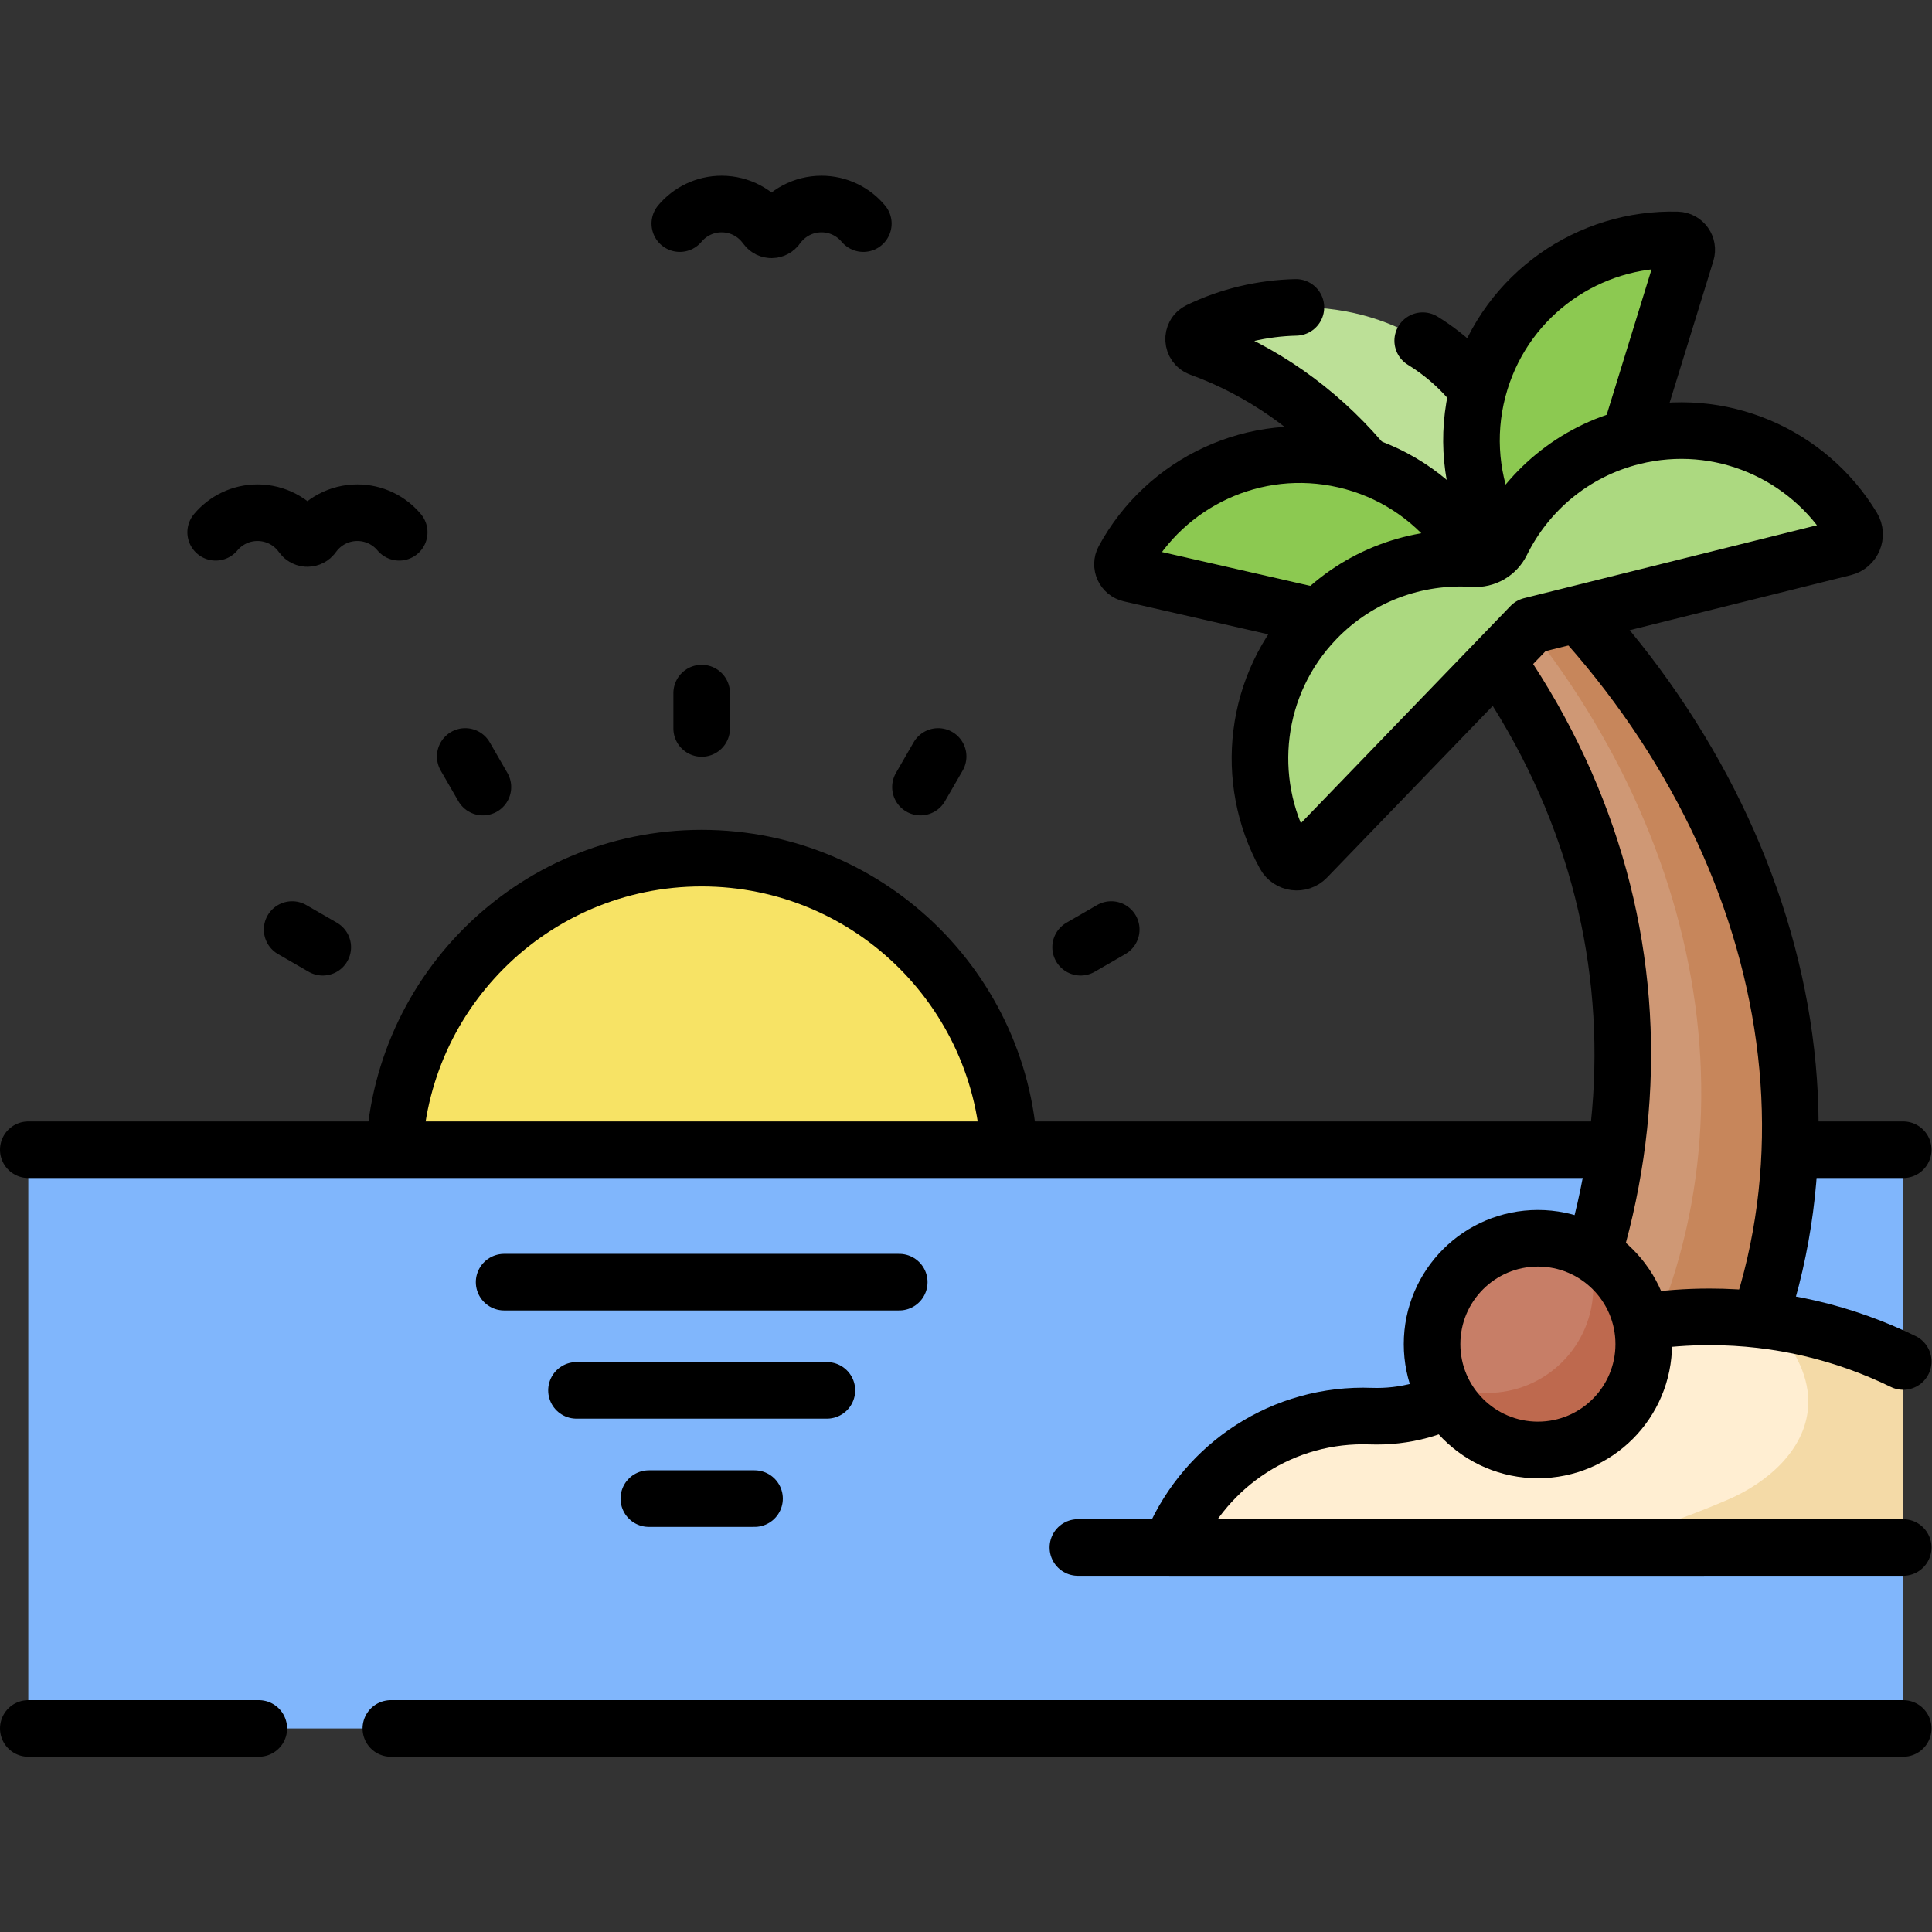 <?xml version="1.0" encoding="UTF-8" standalone="no"?> <svg xmlns="http://www.w3.org/2000/svg" xmlns:svg="http://www.w3.org/2000/svg" version="1.1" id="svg1632" xml:space="preserve" width="682.667" height="682.667" viewBox="0 0 682.667 682.667"><rect x="0" y="0" width="682.667" height="682.667" fill="#333333" stroke="none"/><defs id="defs1636"><clipPath id="clipPath1646"><path d="M 0,512 H 512 V 0 H 0 Z" id="path1644"></path></clipPath></defs><g id="g1638" transform="matrix(1.333,0,0,-1.333,0,682.667)"><g id="g1640"><g id="g1642" clip-path="url(#clipPath1646)"><g id="g1648" transform="translate(186,284.655)"><path d="m 0,0 c 45.071,0 81.608,-36.537 81.608,-81.608 0,-45.072 -36.537,-81.609 -81.608,-81.609 -45.071,0 -81.608,36.537 -81.608,81.609 C -81.608,-36.537 -45.071,0 0,0" style="fill:#f7e365;fill-opacity:1;fill-rule:nonzero;stroke:none" id="path1650"></path></g><g id="g1652" transform="translate(186,284.655)"><path d="m 0,0 c 45.071,0 81.608,-36.537 81.608,-81.608 0,-45.072 -36.537,-81.609 -81.608,-81.609 -45.071,0 -81.608,36.537 -81.608,81.609 C -81.608,-36.537 -45.071,0 0,0 Z" style="fill:none;stroke:#000000;stroke-width:15;stroke-linecap:round;stroke-linejoin:round;stroke-miterlimit:10;stroke-dasharray:none;stroke-opacity:1" id="path1654"></path></g><g id="g1656" transform="translate(186,319.031)"><path d="M 0,0 V 9.374" style="fill:none;stroke:#000000;stroke-width:15;stroke-linecap:round;stroke-linejoin:round;stroke-miterlimit:10;stroke-dasharray:none;stroke-opacity:1" id="path1658"></path></g><g id="g1660" transform="translate(243.992,303.492)"><path d="M 0,0 4.687,8.118" style="fill:none;stroke:#000000;stroke-width:15;stroke-linecap:round;stroke-linejoin:round;stroke-miterlimit:10;stroke-dasharray:none;stroke-opacity:1" id="path1662"></path></g><g id="g1664" transform="translate(286.445,261.039)"><path d="M 0,0 8.118,4.687" style="fill:none;stroke:#000000;stroke-width:15;stroke-linecap:round;stroke-linejoin:round;stroke-miterlimit:10;stroke-dasharray:none;stroke-opacity:1" id="path1666"></path></g><g id="g1668" transform="translate(85.555,261.039)"><path d="M 0,0 -8.118,4.687" style="fill:none;stroke:#000000;stroke-width:15;stroke-linecap:round;stroke-linejoin:round;stroke-miterlimit:10;stroke-dasharray:none;stroke-opacity:1" id="path1670"></path></g><g id="g1672" transform="translate(128.008,303.492)"><path d="M 0,0 -4.687,8.118" style="fill:none;stroke:#000000;stroke-width:15;stroke-linecap:round;stroke-linejoin:round;stroke-miterlimit:10;stroke-dasharray:none;stroke-opacity:1" id="path1674"></path></g><path d="M 504.5,53.956 H 7.5 v 153.406 h 497 z" style="fill:#80b6fc;fill-opacity:1;fill-rule:nonzero;stroke:none" id="path1676"></path><g id="g1678" transform="translate(68.605,53.956)"><path d="M 0,0 H -61.104" style="fill:none;stroke:#000000;stroke-width:15;stroke-linecap:round;stroke-linejoin:round;stroke-miterlimit:10;stroke-dasharray:none;stroke-opacity:1" id="path1680"></path></g><g id="g1682" transform="translate(504.5,53.956)"><path d="M 0,0 H -400.896" style="fill:none;stroke:#000000;stroke-width:15;stroke-linecap:round;stroke-linejoin:round;stroke-miterlimit:10;stroke-dasharray:none;stroke-opacity:1" id="path1684"></path></g><g id="g1686" transform="translate(504.5,207.362)"><path d="M 0,0 H -497" style="fill:none;stroke:#000000;stroke-width:15;stroke-linecap:round;stroke-linejoin:round;stroke-miterlimit:10;stroke-dasharray:none;stroke-opacity:1" id="path1688"></path></g><g id="g1690" transform="translate(105.821,371.034)"><path d="m 0,0 c -2.65,3.17 -6.641,5.19 -11.091,5.19 -4.869,0 -9.178,-2.409 -11.795,-6.097 -0.7,-0.989 -2.188,-0.988 -2.889,0 C -28.39,2.781 -32.69,5.19 -37.561,5.19 -42.021,5.19 -46,3.17 -48.65,0" style="fill:none;stroke:#000000;stroke-width:15;stroke-linecap:round;stroke-linejoin:round;stroke-miterlimit:10;stroke-dasharray:none;stroke-opacity:1" id="path1692"></path></g><g id="g1694" transform="translate(228.851,452.854)"><path d="m 0,0 c -2.65,3.17 -6.641,5.19 -11.09,5.19 -4.87,0 -9.179,-2.409 -11.795,-6.098 -0.701,-0.988 -2.189,-0.988 -2.89,0.001 C -28.39,2.781 -32.69,5.19 -37.561,5.19 -42.021,5.19 -46,3.17 -48.65,0" style="fill:none;stroke:#000000;stroke-width:15;stroke-linecap:round;stroke-linejoin:round;stroke-miterlimit:10;stroke-dasharray:none;stroke-opacity:1" id="path1696"></path></g><g id="g1698" transform="translate(387.973,348.797)"><path d="M 0,0 C 8.148,2.323 16.27,4.638 24.362,6.946 87.518,-57.466 107.29,-149.463 61.803,-221.431 43.334,-223.672 24.839,-225.906 6.318,-228.133 54.74,-155.896 55.586,-69.376 0,0" style="fill:#cf9875;fill-opacity:1;fill-rule:nonzero;stroke:none" id="path1700"></path></g><g id="g1702" transform="translate(412.335,355.743)"><path d="m 0,0 c -4.079,-1.163 -8.187,-2.334 -12.28,-3.501 54.043,-63.445 68.756,-148.518 26.111,-215.988 -7.971,-0.967 -15.965,-1.928 -23.945,-2.892 -2.485,-4.276 -5.123,-8.512 -7.93,-12.698 18.521,2.227 37.016,4.461 55.484,6.702 C 82.928,-156.409 63.155,-64.412 0,0" style="fill:#c7865b;fill-opacity:1;fill-rule:nonzero;stroke:none" id="path1704"></path></g><g id="g1706" transform="translate(387.973,348.797)"><path d="M 0,0 C 8.148,2.323 16.27,4.638 24.362,6.946 87.518,-57.466 107.29,-149.463 61.803,-221.431 43.334,-223.672 24.839,-225.906 6.318,-228.133 54.74,-155.896 55.586,-69.376 0,0 Z" style="fill:none;stroke:#000000;stroke-width:15;stroke-linecap:round;stroke-linejoin:round;stroke-miterlimit:10;stroke-dasharray:none;stroke-opacity:1" id="path1708"></path></g><g id="g1710" transform="translate(310.231,101.922)"><path d="m 0,0 h 194.27 v 49.3 c -15.51,7.58 -32.94,11.84 -51.361,11.84 -23.8,0 -45.939,-7.1 -64.42,-19.3 C 70.97,36.87 62.119,34.5 53.109,34.82 52.449,34.84 51.79,34.86 51.13,34.86 27.88,34.86 8.02,20.41 0,0" style="fill:#ffeed2;fill-opacity:1;fill-rule:nonzero;stroke:none" id="path1712"></path></g><g id="g1714" transform="translate(504.5,101.922)"><path d="m 0,0 v 49.3 c -11.028,5.39 -23.031,9.09 -35.668,10.785 0.837,-0.827 1.467,-1.479 1.788,-1.845 5.129,-5.853 9.282,-13.134 8.659,-21.179 C -26.094,25.786 -36.004,17.206 -46.384,12.721 -57.982,7.71 -70.307,3.541 -82.828,0 Z" style="fill:#f4daa7;fill-opacity:1;fill-rule:nonzero;stroke:none" id="path1716"></path></g><g id="g1718" transform="translate(504.5,151.222)"><path d="m 0,0 c -15.51,7.58 -32.939,11.84 -51.36,11.84 -23.8,0 -45.94,-7.1 -64.42,-19.3 -7.52,-4.97 -16.37,-7.34 -25.38,-7.02 -0.66,0.02 -1.319,0.04 -1.98,0.04 -23.25,0 -43.11,-14.45 -51.13,-34.86 H 0" style="fill:none;stroke:#000000;stroke-width:15;stroke-linecap:round;stroke-linejoin:round;stroke-miterlimit:10;stroke-dasharray:none;stroke-opacity:1" id="path1720"></path></g><g id="g1722" transform="translate(451.893,101.926)"><path d="M 0,0 H -166.172" style="fill:none;stroke:#000000;stroke-width:15;stroke-linecap:round;stroke-linejoin:round;stroke-miterlimit:10;stroke-dasharray:none;stroke-opacity:1" id="path1724"></path></g><g id="g1726" transform="translate(317.798,424.488)"><path d="M 0,0 C 22.506,10.948 51.479,7.289 69.258,-10.501 83.857,-25.11 89.517,-47.541 85.08,-67.589 78.365,-72.083 71.609,-76.633 65.771,-80.577 58.87,-46.359 33.091,-16.497 0.274,-4.626 -1.807,-3.874 -1.99,-0.968 0,0" style="fill:#bce097;fill-opacity:1;fill-rule:nonzero;stroke:none" id="path1728"></path></g><g id="g1730" transform="translate(377.127,421.818)"><path d="M 0,0 C 3.574,-2.202 6.913,-4.813 9.929,-7.832 24.528,-22.44 30.187,-44.871 25.751,-64.919 19.036,-69.413 12.28,-73.963 6.442,-77.907 c -6.901,34.218 -32.68,64.08 -65.497,75.95 -2.081,0.753 -2.264,3.659 -0.274,4.627 8.017,3.9 16.856,5.946 25.717,6.16" style="fill:none;stroke:#000000;stroke-width:15;stroke-linecap:round;stroke-linejoin:round;stroke-miterlimit:10;stroke-dasharray:none;stroke-opacity:1" id="path1732"></path></g><g id="g1734" transform="translate(299.573,360.034)"><path d="M 0,0 C -1.669,0.381 -2.536,2.254 -1.722,3.759 9.338,24.204 33.017,35.656 56.785,30.232 81.7,24.546 98.481,2.194 98.064,-22.38 Z" style="fill:#8cc951;fill-opacity:1;fill-rule:nonzero;stroke:none" id="path1736"></path></g><g id="g1738" transform="translate(299.573,360.034)"><path d="M 0,0 C -1.669,0.381 -2.536,2.254 -1.722,3.759 9.338,24.204 33.017,35.656 56.785,30.232 81.7,24.546 98.481,2.194 98.064,-22.38 Z" style="fill:none;stroke:#000000;stroke-width:15;stroke-linecap:round;stroke-linejoin:round;stroke-miterlimit:10;stroke-dasharray:none;stroke-opacity:1" id="path1740"></path></g><g id="g1742" transform="translate(447.001,445.151)"><path d="m 0,0 c 0.505,1.636 -0.684,3.323 -2.395,3.371 -23.235,0.644 -44.993,-14.136 -52.179,-37.432 -7.533,-24.42 3.433,-50.129 24.924,-62.055 z" style="fill:#8cc951;fill-opacity:1;fill-rule:nonzero;stroke:none" id="path1744"></path></g><g id="g1746" transform="translate(447.001,445.151)"><path d="m 0,0 c 0.505,1.636 -0.684,3.323 -2.395,3.371 -23.235,0.644 -44.993,-14.136 -52.179,-37.432 -7.533,-24.42 3.433,-50.129 24.924,-62.055 z" style="fill:none;stroke:#000000;stroke-width:15;stroke-linecap:round;stroke-linejoin:round;stroke-miterlimit:10;stroke-dasharray:none;stroke-opacity:1" id="path1748"></path></g><g id="g1750" transform="translate(348.876,347.944)"><path d="m 0,0 c 11.297,11.706 26.669,17.092 41.722,16.097 3.128,-0.207 6.035,1.472 7.42,4.283 6.664,13.534 19.015,24.154 34.8,28.084 23.158,5.765 46.545,-4.637 58.272,-24.047 1.262,-2.089 0.118,-4.809 -2.25,-5.398 L 56.919,-1.658 -2.51,-63.239 c -1.695,-1.756 -4.622,-1.386 -5.8,0.751 C -19.256,-42.628 -16.571,-17.172 0,0" style="fill:#acd980;fill-opacity:1;fill-rule:nonzero;stroke:none" id="path1752"></path></g><g id="g1754" transform="translate(348.876,347.944)"><path d="m 0,0 c 11.297,11.706 26.669,17.092 41.722,16.097 3.128,-0.207 6.035,1.472 7.42,4.283 6.664,13.534 19.015,24.154 34.8,28.084 23.158,5.765 46.545,-4.637 58.272,-24.047 1.262,-2.089 0.118,-4.809 -2.25,-5.398 L 56.919,-1.658 -2.51,-63.239 c -1.695,-1.756 -4.622,-1.386 -5.8,0.751 C -19.256,-42.628 -16.571,-17.172 0,0 Z" style="fill:none;stroke:#000000;stroke-width:15;stroke-linecap:round;stroke-linejoin:round;stroke-miterlimit:10;stroke-dasharray:none;stroke-opacity:1" id="path1756"></path></g><g id="g1758" transform="translate(407.663,183.89)"><path d="M 0,0 C 15.494,0 28.055,-12.561 28.055,-28.055 28.055,-43.549 15.494,-56.11 0,-56.11 c -15.494,0 -28.055,12.561 -28.055,28.055 C -28.055,-12.561 -15.494,0 0,0" style="fill:#c77e67;fill-opacity:1;fill-rule:nonzero;stroke:none" id="path1760"></path></g><g id="g1762" transform="translate(420.591,180.731)"><path d="m 0,0 c 1.133,-3.046 1.755,-6.34 1.755,-9.781 0,-15.494 -12.561,-28.055 -28.055,-28.055 -4.663,0 -9.057,1.145 -12.927,3.158 3.97,-10.671 14.246,-18.274 26.299,-18.274 15.494,0 28.055,12.561 28.055,28.055 C 15.127,-14.066 8.986,-4.676 0,0" style="fill:#be694e;fill-opacity:1;fill-rule:nonzero;stroke:none" id="path1764"></path></g><g id="g1766" transform="translate(407.663,183.89)"><path d="M 0,0 C 15.494,0 28.055,-12.561 28.055,-28.055 28.055,-43.549 15.494,-56.11 0,-56.11 c -15.494,0 -28.055,12.561 -28.055,28.055 C -28.055,-12.561 -15.494,0 0,0 Z" style="fill:none;stroke:#000000;stroke-width:15;stroke-linecap:round;stroke-linejoin:round;stroke-miterlimit:10;stroke-dasharray:none;stroke-opacity:1" id="path1768"></path></g><g id="g1770" transform="translate(238.368,172.26)"><path d="M 0,0 H -104.736" style="fill:none;stroke:#000000;stroke-width:15;stroke-linecap:round;stroke-linejoin:round;stroke-miterlimit:10;stroke-dasharray:none;stroke-opacity:1" id="path1772"></path></g><g id="g1774" transform="translate(219.189,143.573)"><path d="M 0,0 H -66.377" style="fill:none;stroke:#000000;stroke-width:15;stroke-linecap:round;stroke-linejoin:round;stroke-miterlimit:10;stroke-dasharray:none;stroke-opacity:1" id="path1776"></path></g><g id="g1778" transform="translate(200.009,114.885)"><path d="M 0,0 H -28.018" style="fill:none;stroke:#000000;stroke-width:15;stroke-linecap:round;stroke-linejoin:round;stroke-miterlimit:10;stroke-dasharray:none;stroke-opacity:1" id="path1780"></path></g></g></g></g></svg> 